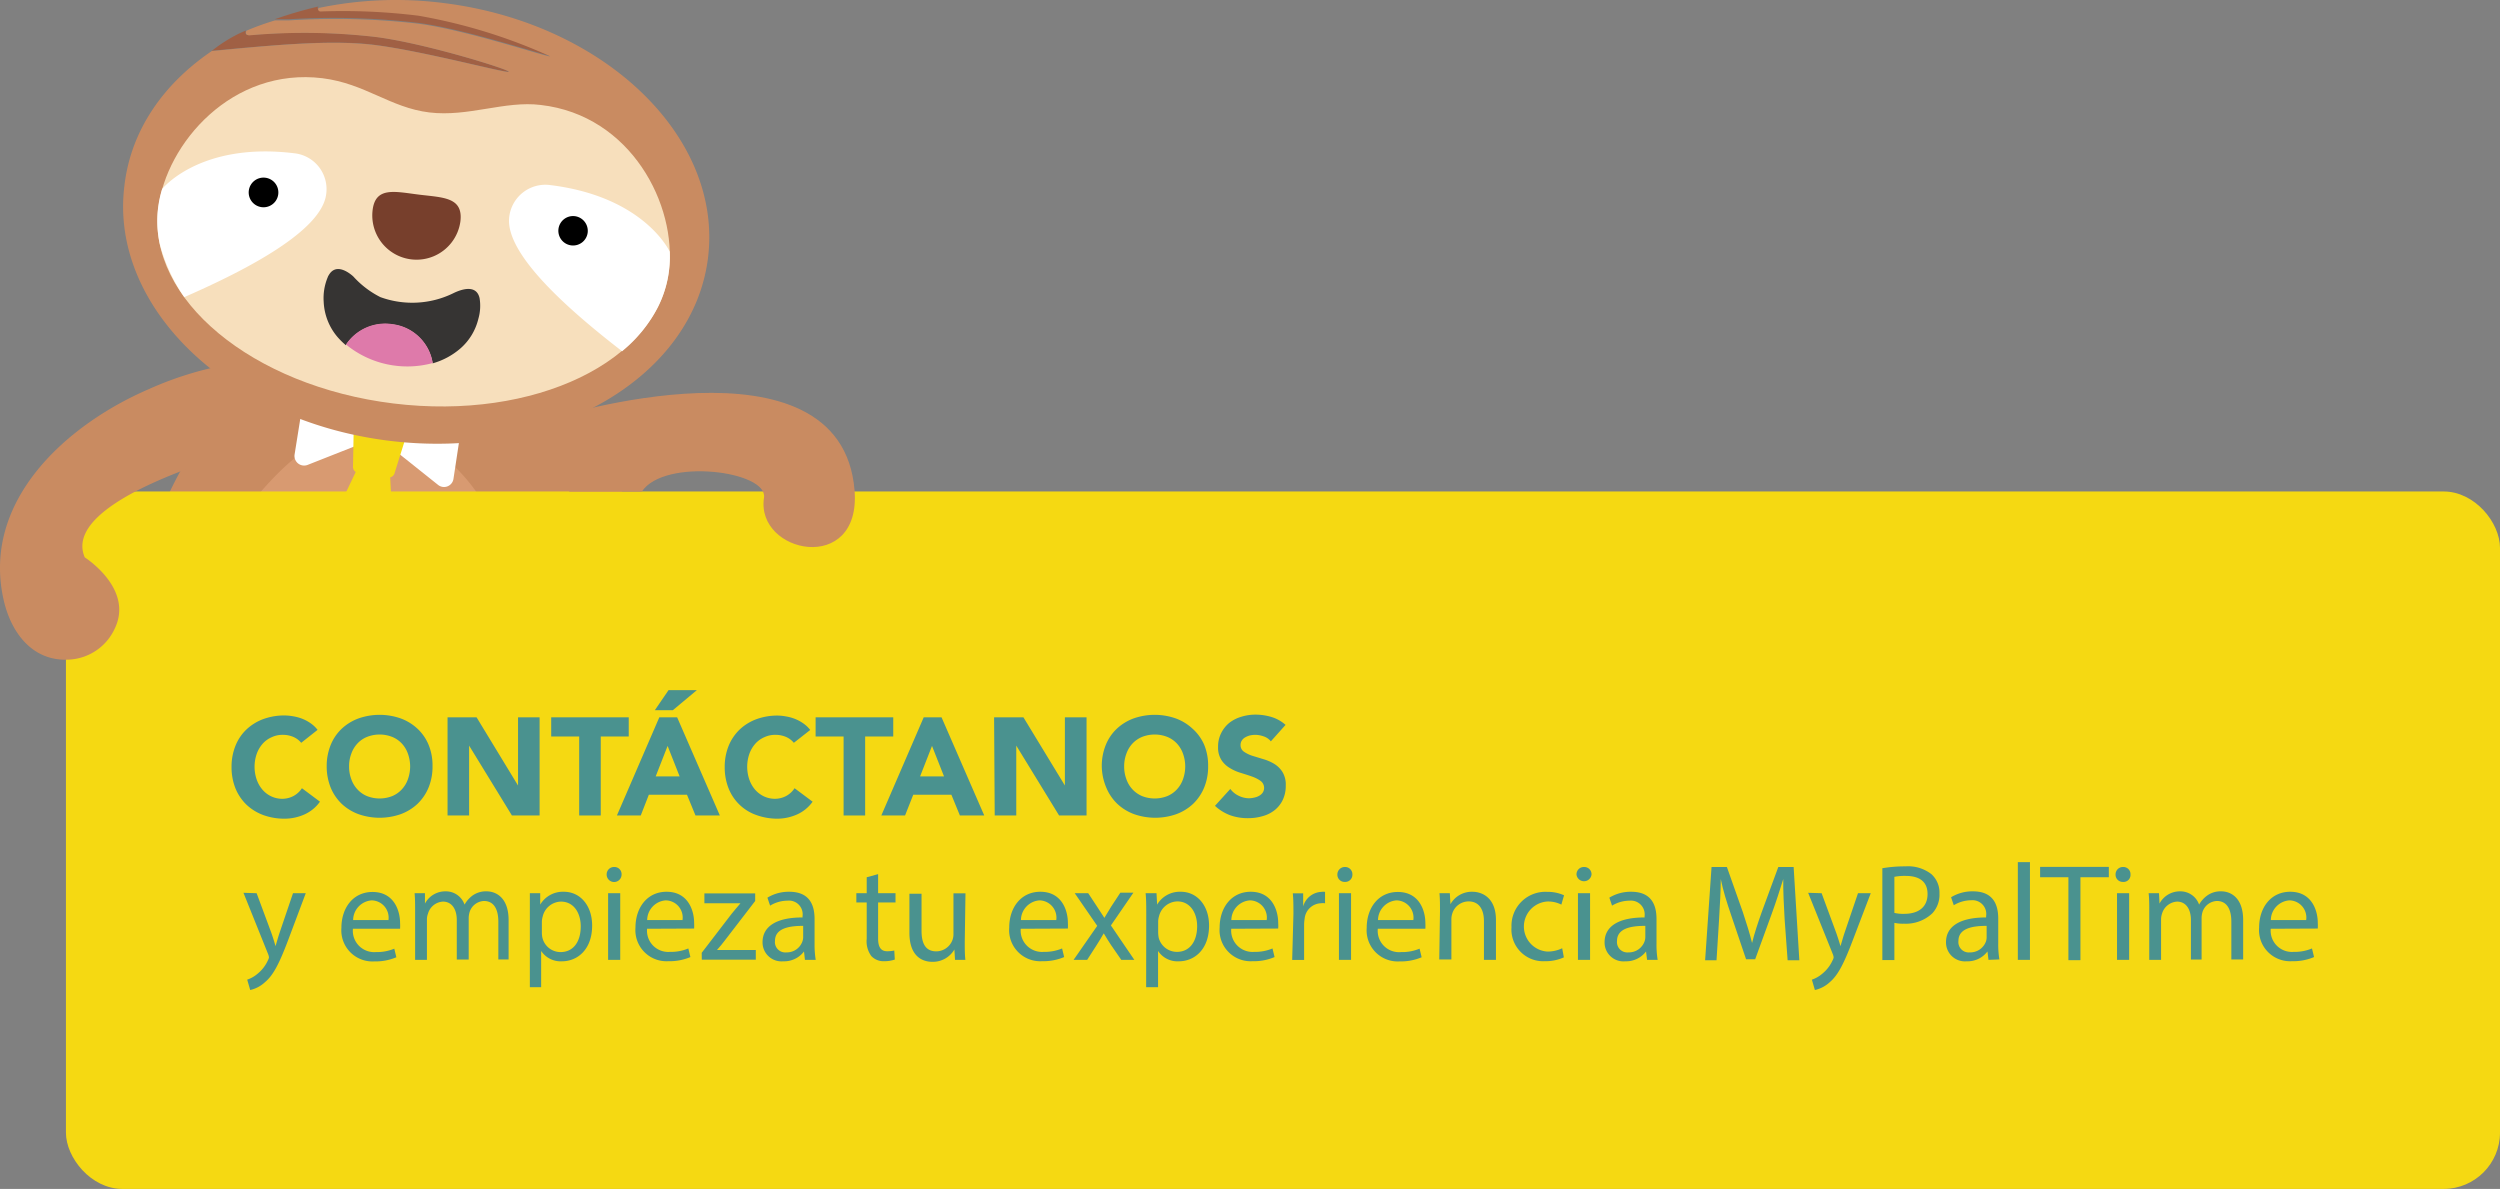 <?xml version="1.0" encoding="utf-8"?>
<svg viewBox="51.021 442.042 241.2 114.707" xmlns="http://www.w3.org/2000/svg">
  <rect x="51.021" y="442.042" width="241.2" height="114.707" fill="#808080" stroke="none"/>
  <g transform="matrix(1, 0, 0, 1, 2.201, -47.101)">
    <g>
      <path d="M112.23,565.82c9.1.37-2.43-33.66-9.34-37.13h0s-1.72.7-2.58,3.94h0a26.11,26.11,0,0,0-.72,5.75h0c3.69.58,7.62,13,8,16.54h0c.44,4.46,1.15,10.47,4.42,10.88h0l.24,0" style="fill: #c98b61"/>
      <path d="M60.34,552.71c3-20.21,15.55-35.08,27.94-33.21s20,19.75,16.93,40a55.69,55.69,0,0,1-5.51,17.37H62A52.74,52.74,0,0,1,60.34,552.71Z" style="fill: #c98b61"/>
      <path d="M59.2,577.32a36.08,36.08,0,0,1,.91-13.75,63.36,63.36,0,0,1,13.8-26.9c2.35-2.7,5.14-5.32,8.66-6,3.8-.72,7.76,1.06,10.46,3.83s4.33,6.4,5.6,10.06A50.38,50.38,0,0,1,101.48,567a34.87,34.87,0,0,1-4.59,13.57H60A22.28,22.28,0,0,1,59.2,577.32Z" style="fill: #d89a71"/>
      <path d="M86.94,530.8l5.22-2a.92.92,0,0,1,1.25,1l-.84,5.55a.92.92,0,0,1-1.48.58l-4.39-3.5A.92.92,0,0,1,86.94,530.8Z" style="fill: #fff"/>
      <path d="M84,530.35l-4.39-3.5a.92.92,0,0,0-1.48.58L77.24,533a.93.93,0,0,0,1.25,1l5.22-2.06A.92.92,0,0,0,84,530.35Z" style="fill: #fff"/>
      <path d="M87.57,530.35a.59.59,0,0,1,.5.67h0l-1.16,3.7a.6.6,0,0,1-.69.49h0l-2.83-.44a.59.59,0,0,1-.51-.67h0l.07-3.87a.6.6,0,0,1,.69-.49h0Z" style="fill: #f5d912"/>
      <polygon points="86.38 533.54 87.36 552.38 80.78 556.52 75.53 550.61 84.01 532.86 86.38 533.54" style="fill: #f5d912"/>
      <path d="M72.9,492.53a59.62,59.62,0,0,1,12.11.16c4.74.59,12.94,3.16,12.87,3.36s-8.28-2-13-2.59c-3.89-.48-9,0-13.07.34l-2.42.23-.2.07a14.8,14.8,0,0,1,2.71-1.73l.63-.28C72.5,492.26,72.43,492.57,72.9,492.53Z" style="fill: #a06044"/>
      <path d="M79.49,490a.23.23,0,0,0,.23.17,59.28,59.28,0,0,1,9.45.41,52.72,52.72,0,0,1,12.69,3.91c-.06.17-8.12-2.57-12.79-3.15A69.83,69.83,0,0,0,76.71,491l-1.38,0a40,40,0,0,1,4.25-1.24A.17.17,0,0,0,79.49,490Z" style="fill: #a06044"/>
      <path d="M69.28,494.05h.14l2.42-.23c4.09-.37,9.18-.82,13.07-.34,4.69.57,12.89,2.79,13,2.59s-8.13-2.77-12.87-3.36a59.62,59.62,0,0,0-12.11-.16c-.47,0-.4-.27-.34-.44.81-.35,1.78-.71,2.77-1l1.38,0a69.83,69.83,0,0,1,12.36.31c4.67.58,12.73,3.32,12.79,3.15a52.72,52.72,0,0,0-12.69-3.91,59.28,59.28,0,0,0-9.45-.41.23.23,0,0,1-.23-.17.17.17,0,0,1,.09-.19l.07,0a36.34,36.34,0,0,1,11.89-.46c15.55,1.91,27,12.91,25.56,24.58s-15.2,19.57-30.75,17.66-27-12.92-25.56-24.58C61.43,501.72,64.59,497.22,69.28,494.05Z" style="fill: #c98b61"/>
      <g id="719907f2-efe1-4ebe-93ca-0d247af57a14" data-name="g3901">
        <g id="f44f534c-1e93-4f7e-9708-f19607ba2b0f" data-name="path3903">
          <path d="M64.08,509.22C63,518,73.17,526.4,86.78,528.07s25.5-4.06,26.58-12.8c.78-6.33-3.64-15-12.37-16-3.47-.43-7,1.18-10.76.72s-6.19-2.79-10.3-3.3c-8.71-1.07-15.07,6.26-15.85,12.58" style="fill: #f7dfbc"/>
        </g>
      </g>
      <path d="M89.24,507.92c2.35.29,4.28.24,4,2.58a4.27,4.27,0,0,1-8.48-1C85,507.11,86.9,507.63,89.24,507.92Z" style="fill: #773f2c"/>
      <path d="M101.91,507c9.11,1.12,11.53,6.43,11.53,6.43a10.82,10.82,0,0,1-1.14,5.34,13.46,13.46,0,0,1-3.46,4.26c-5.26-4.06-11.32-9.43-10.89-12.95A3.51,3.51,0,0,1,101.91,507Z" style="fill: #fff"/>
      <path d="M64.46,507.38s3.63-4.57,12.75-3.45a3.48,3.48,0,0,1,3.08,3.95c-.43,3.52-7.6,7.27-13.69,9.93a16.17,16.17,0,0,1-2.35-5.07A10.4,10.4,0,0,1,64.46,507.38Z" style="fill: #fff"/>
      <path d="M104.29,510a1.43,1.43,0,0,1,1.23,1.58,1.42,1.42,0,1,1-1.23-1.58Z"/>
      <path d="M74.42,506.29a1.43,1.43,0,1,1-.35,2.84,1.43,1.43,0,0,1,.35-2.84Z"/>
      <path d="M80.44,515.89a.75.75,0,0,1,.1-.2c.6-1.05,1.66-.5,2.36.12a8.94,8.94,0,0,0,2.62,2,9,9,0,0,0,7-.36c.84-.42,2.27-.88,2.57.46a4.52,4.52,0,0,1-.12,2,5.51,5.51,0,0,1-1.74,2.86,7,7,0,0,1-2.67,1.43,4.48,4.48,0,0,0-3.85-3.75,4.54,4.54,0,0,0-4.52,2,7.15,7.15,0,0,1-.83-.82,5.6,5.6,0,0,1-1.31-3.35A5.23,5.23,0,0,1,80.44,515.89Z" style="fill: #363433"/>
      <path d="M86.72,520.42a4.48,4.48,0,0,1,3.85,3.75,9.33,9.33,0,0,1-8.37-1.79A4.54,4.54,0,0,1,86.72,520.42Z" style="fill: #de7aaa"/>
      <rect x="55.17" y="536.57" width="234.84" height="67.29" rx="5.44" ry="5.44" transform="translate(345.19 1140.42) rotate(-180)" style="fill: #f5d912"/>
      <path d="M102,529.53s28-8.88,29.27,6.94c.64,8.18-9.57,6.1-8.74.69.39-2.57-9.58-3.88-11.79-.59-3.33,0-7,0-7,0Z" style="fill: #c98b61"/>
      <path d="M57,542.92s4.74,3,2.9,6.85a5.14,5.14,0,0,1-4.23,3c-3.67.31-5.81-2.57-6.52-5.84-2.09-9.52,6.12-16.83,14-20.23a32.76,32.76,0,0,1,7.49-2.35l5.47,7.22S54.29,536.66,57,542.92Z" style="fill: #c98b61"/>
    </g>
    <g>
      <g>
        <path d="M73.58,575.32l1.41,3.8c.15.42.31.93.41,1.31h0c.12-.38.25-.87.41-1.34l1.28-3.77h1.23L76.6,579.9c-.84,2.21-1.41,3.33-2.21,4a3.09,3.09,0,0,1-1.43.76l-.29-1a3,3,0,0,0,1-.57,3.51,3.51,0,0,0,1-1.3.79.79,0,0,0,.1-.28,1.15,1.15,0,0,0-.08-.31l-2.38-5.92Z" style="fill: #4a928f"/>
        <path d="M82.87,578.75A2.06,2.06,0,0,0,85.08,581a4.36,4.36,0,0,0,1.78-.33l.2.83a5.18,5.18,0,0,1-2.14.4,3,3,0,0,1-3.16-3.24c0-1.94,1.14-3.46,3-3.46,2.1,0,2.66,1.84,2.66,3a5.29,5.29,0,0,1,0,.55Zm3.43-.84a1.67,1.67,0,0,0-1.62-1.9,1.93,1.93,0,0,0-1.79,1.9Z" style="fill: #4a928f"/>
        <path d="M88.87,577.06c0-.66,0-1.21-.05-1.74h1l0,1h0a2.22,2.22,0,0,1,2-1.18,1.9,1.9,0,0,1,1.82,1.28h0a2.8,2.8,0,0,1,.71-.83,2.21,2.21,0,0,1,1.42-.45c.85,0,2.12.55,2.12,2.78v3.79H96.9v-3.64c0-1.23-.45-2-1.39-2a1.52,1.52,0,0,0-1.38,1.06,2.09,2.09,0,0,0-.09.59v4H92.89V577.9c0-1-.45-1.77-1.34-1.77a1.59,1.59,0,0,0-1.44,1.17,1.52,1.52,0,0,0-.1.57v3.88H88.87Z" style="fill: #4a928f"/>
        <path d="M99.94,577.42c0-.82,0-1.49,0-2.1h1l0,1.1h0a2.54,2.54,0,0,1,2.29-1.24c1.55,0,2.72,1.31,2.72,3.26,0,2.31-1.41,3.45-2.92,3.45a2.26,2.26,0,0,1-2-1h0v3.5H99.94Zm1.16,1.71a2.36,2.36,0,0,0,.05.48A1.8,1.8,0,0,0,102.9,581c1.24,0,1.95-1,1.95-2.48,0-1.29-.67-2.39-1.91-2.39a1.85,1.85,0,0,0-1.76,1.44,1.93,1.93,0,0,0-.08.48Z" style="fill: #4a928f"/>
        <path d="M108.79,573.52a.72.72,0,0,1-1.44,0,.71.71,0,0,1,.73-.73A.69.69,0,0,1,108.79,573.52Zm-1.3,8.23v-6.43h1.17v6.43Z" style="fill: #4a928f"/>
        <path d="M111.25,578.75a2.05,2.05,0,0,0,2.2,2.23,4.32,4.32,0,0,0,1.78-.33l.2.83a5.15,5.15,0,0,1-2.14.4,3,3,0,0,1-3.16-3.24c0-1.94,1.14-3.46,3-3.46,2.1,0,2.66,1.84,2.66,3a5.29,5.29,0,0,1,0,.55Zm3.42-.84a1.66,1.66,0,0,0-1.62-1.9,1.93,1.93,0,0,0-1.79,1.9Z" style="fill: #4a928f"/>
        <path d="M116.52,581.07l2.9-3.78c.28-.35.55-.65.84-1v0h-3.48v-.95h4.9v.73l-2.87,3.73c-.27.36-.53.68-.82,1v0h3.75v.93h-5.21Z" style="fill: #4a928f"/>
        <path d="M126.48,581.75l-.09-.81h0a2.4,2.4,0,0,1-2,.95,1.83,1.83,0,0,1-2-1.84c0-1.55,1.38-2.4,3.86-2.39v-.13a1.32,1.32,0,0,0-1.46-1.49,3.23,3.23,0,0,0-1.67.48l-.26-.77a3.94,3.94,0,0,1,2.11-.57c2,0,2.44,1.34,2.44,2.63v2.4a9,9,0,0,0,.11,1.54Zm-.17-3.28c-1.27,0-2.72.2-2.72,1.45a1,1,0,0,0,1.1,1.11,1.59,1.59,0,0,0,1.55-1.07,1.27,1.27,0,0,0,.07-.38Z" style="fill: #4a928f"/>
        <path d="M133.54,573.48v1.84h1.68v.89h-1.68v3.47c0,.79.23,1.24.88,1.24a3.37,3.37,0,0,0,.68-.07l.05.87a3,3,0,0,1-1,.16,1.62,1.62,0,0,1-1.26-.49,2.4,2.4,0,0,1-.45-1.67v-3.51h-1v-.89h1v-1.54Z" style="fill: #4a928f"/>
        <path d="M141.9,580c0,.66,0,1.24.06,1.75h-1l-.06-1h0a2.41,2.41,0,0,1-2.12,1.19c-1,0-2.22-.55-2.22-2.81v-3.76h1.17v3.56c0,1.22.37,2,1.43,2a1.68,1.68,0,0,0,1.54-1.06,1.59,1.59,0,0,0,.11-.59v-3.95h1.16Z" style="fill: #4a928f"/>
        <path d="M147.3,578.75a2.06,2.06,0,0,0,2.21,2.23,4.36,4.36,0,0,0,1.78-.33l.2.83a5.18,5.18,0,0,1-2.14.4,3,3,0,0,1-3.16-3.24c0-1.94,1.14-3.46,3-3.46,2.1,0,2.66,1.84,2.66,3a5.29,5.29,0,0,1,0,.55Zm3.43-.84a1.67,1.67,0,0,0-1.62-1.9,1.93,1.93,0,0,0-1.79,1.9Z" style="fill: #4a928f"/>
        <path d="M153.81,575.32l.91,1.38c.24.36.44.69.65,1h0c.22-.38.43-.72.64-1.06l.9-1.37h1.26L156,578.43l2.26,3.32H157L156,580.3c-.25-.37-.46-.73-.69-1.11h0c-.21.38-.43.73-.67,1.11l-.93,1.45H152.4l2.28-3.28-2.17-3.15Z" style="fill: #4a928f"/>
        <path d="M159.41,577.42c0-.82,0-1.49-.06-2.1h1.05l.06,1.1h0a2.54,2.54,0,0,1,2.29-1.24c1.55,0,2.72,1.31,2.72,3.26,0,2.31-1.41,3.45-2.92,3.45a2.24,2.24,0,0,1-2-1h0v3.5h-1.15Zm1.15,1.71a3.37,3.37,0,0,0,.05.48,1.82,1.82,0,0,0,1.76,1.37c1.23,0,1.95-1,1.95-2.48,0-1.29-.68-2.39-1.91-2.39a1.87,1.87,0,0,0-1.77,1.44,1.93,1.93,0,0,0-.08.48Z" style="fill: #4a928f"/>
        <path d="M167.61,578.75a2.06,2.06,0,0,0,2.2,2.23,4.32,4.32,0,0,0,1.78-.33l.2.83a5.11,5.11,0,0,1-2.14.4,3,3,0,0,1-3.16-3.24c0-1.94,1.15-3.46,3-3.46,2.09,0,2.65,1.84,2.65,3a3.45,3.45,0,0,1,0,.55Zm3.42-.84a1.66,1.66,0,0,0-1.62-1.9,1.93,1.93,0,0,0-1.79,1.9Z" style="fill: #4a928f"/>
        <path d="M173.61,577.33c0-.76,0-1.41-.06-2h1l0,1.26h0a1.92,1.92,0,0,1,1.78-1.4,1.15,1.15,0,0,1,.33,0v1.1a1.59,1.59,0,0,0-.4,0,1.64,1.64,0,0,0-1.57,1.5,4.15,4.15,0,0,0-.05.54v3.43h-1.15Z" style="fill: #4a928f"/>
        <path d="M179.3,573.52a.69.69,0,0,1-.74.71.69.69,0,0,1-.71-.71.72.72,0,0,1,.73-.73A.7.7,0,0,1,179.3,573.52Zm-1.3,8.23v-6.43h1.17v6.43Z" style="fill: #4a928f"/>
        <path d="M181.75,578.75A2.06,2.06,0,0,0,184,581a4.36,4.36,0,0,0,1.78-.33l.2.83a5.18,5.18,0,0,1-2.14.4,3,3,0,0,1-3.16-3.24c0-1.94,1.14-3.46,3-3.46,2.1,0,2.66,1.84,2.66,3a5.29,5.29,0,0,1,0,.55Zm3.43-.84a1.67,1.67,0,0,0-1.62-1.9,1.93,1.93,0,0,0-1.79,1.9Z" style="fill: #4a928f"/>
        <path d="M187.75,577.06c0-.66,0-1.21-.05-1.74h1l.06,1.06h0a2.36,2.36,0,0,1,2.12-1.2c.89,0,2.27.53,2.27,2.73v3.84h-1.16V578c0-1-.39-1.89-1.49-1.89a1.66,1.66,0,0,0-1.57,1.19,1.8,1.8,0,0,0-.08.54v3.87h-1.17Z" style="fill: #4a928f"/>
        <path d="M199.7,581.51a4.31,4.31,0,0,1-1.85.37,3.06,3.06,0,0,1-3.2-3.28,3.27,3.27,0,0,1,3.46-3.41,3.82,3.82,0,0,1,1.61.33l-.26.9a2.83,2.83,0,0,0-1.35-.3,2.42,2.42,0,0,0,0,4.83,3.25,3.25,0,0,0,1.43-.32Z" style="fill: #4a928f"/>
        <path d="M202.37,573.52a.73.73,0,0,1-1.45,0,.71.71,0,0,1,.73-.73A.7.7,0,0,1,202.37,573.52Zm-1.31,8.23v-6.43h1.17v6.43Z" style="fill: #4a928f"/>
        <path d="M207.73,581.75l-.1-.81h0a2.41,2.41,0,0,1-2,.95,1.82,1.82,0,0,1-2-1.84c0-1.55,1.38-2.4,3.86-2.39v-.13a1.33,1.33,0,0,0-1.46-1.49,3.26,3.26,0,0,0-1.68.48l-.26-.77a3.94,3.94,0,0,1,2.11-.57c2,0,2.44,1.34,2.44,2.63v2.4a9,9,0,0,0,.11,1.54Zm-.17-3.28c-1.28,0-2.73.2-2.73,1.45a1,1,0,0,0,1.1,1.11,1.61,1.61,0,0,0,1.56-1.07,1.27,1.27,0,0,0,.07-.38Z" style="fill: #4a928f"/>
        <path d="M221,577.82c-.07-1.25-.15-2.75-.13-3.87h0c-.31,1-.68,2.17-1.13,3.4l-1.58,4.34h-.88l-1.44-4.26c-.43-1.26-.79-2.41-1-3.48h0c0,1.12-.09,2.62-.17,4l-.24,3.84h-1.1l.62-9h1.48l1.53,4.33c.37,1.1.67,2.08.9,3h0c.22-.9.54-1.88.94-3l1.59-4.33h1.48l.55,9h-1.13Z" style="fill: #4a928f"/>
        <path d="M224.57,575.32l1.4,3.8c.15.42.31.93.42,1.31h0c.12-.38.25-.87.41-1.34l1.28-3.77h1.23l-1.75,4.58c-.84,2.21-1.41,3.33-2.2,4a3.11,3.11,0,0,1-1.44.76l-.29-1a3,3,0,0,0,1-.57,3.51,3.51,0,0,0,1-1.3.79.79,0,0,0,.1-.28,1.15,1.15,0,0,0-.08-.31l-2.38-5.92Z" style="fill: #4a928f"/>
        <path d="M230.43,572.91a12.6,12.6,0,0,1,2.22-.18,3.67,3.67,0,0,1,2.51.75,2.39,2.39,0,0,1,.78,1.87,2.63,2.63,0,0,1-.69,1.91,3.71,3.71,0,0,1-2.73,1,3.75,3.75,0,0,1-.93-.08v3.59h-1.16Zm1.16,4.31a3.69,3.69,0,0,0,.95.09c1.4,0,2.25-.67,2.25-1.91s-.84-1.75-2.11-1.75a5.08,5.08,0,0,0-1.09.09Z" style="fill: #4a928f"/>
        <path d="M240.67,581.75l-.1-.81h0a2.4,2.4,0,0,1-2,.95,1.83,1.83,0,0,1-2-1.84c0-1.55,1.38-2.4,3.87-2.39v-.13A1.33,1.33,0,0,0,239,576a3.26,3.26,0,0,0-1.68.48l-.26-.77a3.94,3.94,0,0,1,2.11-.57c2,0,2.44,1.34,2.44,2.63v2.4a9,9,0,0,0,.11,1.54Zm-.18-3.28c-1.27,0-2.72.2-2.72,1.45a1,1,0,0,0,1.1,1.11,1.61,1.61,0,0,0,1.56-1.07,1.26,1.26,0,0,0,.06-.38Z" style="fill: #4a928f"/>
        <path d="M243.5,572.32h1.17v9.43H243.5Z" style="fill: #4a928f"/>
        <path d="M248.38,573.78h-2.73v-1h6.63v1h-2.74v8h-1.16Z" style="fill: #4a928f"/>
        <path d="M254.37,573.52a.67.67,0,0,1-.74.71.69.69,0,0,1-.7-.71.71.71,0,0,1,.73-.73A.69.69,0,0,1,254.37,573.52Zm-1.3,8.23v-6.43h1.17v6.43Z" style="fill: #4a928f"/>
        <path d="M256.18,577.06c0-.66,0-1.21-.06-1.74h1l.05,1h0a2.22,2.22,0,0,1,2-1.18,1.91,1.91,0,0,1,1.82,1.28h0a2.68,2.68,0,0,1,.72-.83,2.19,2.19,0,0,1,1.42-.45c.85,0,2.11.55,2.11,2.78v3.79h-1.14v-3.64c0-1.23-.45-2-1.4-2a1.52,1.52,0,0,0-1.38,1.06,2.09,2.09,0,0,0-.09.59v4H260.2V577.9c0-1-.45-1.77-1.34-1.77a1.61,1.61,0,0,0-1.45,1.17,1.75,1.75,0,0,0-.09.57v3.88h-1.14Z" style="fill: #4a928f"/>
        <path d="M267.9,578.75a2.05,2.05,0,0,0,2.2,2.23,4.32,4.32,0,0,0,1.78-.33l.2.83a5.15,5.15,0,0,1-2.14.4,3,3,0,0,1-3.16-3.24c0-1.94,1.14-3.46,3-3.46,2.1,0,2.66,1.84,2.66,3a5.29,5.29,0,0,1,0,.55Zm3.42-.84a1.66,1.66,0,0,0-1.62-1.9,1.93,1.93,0,0,0-1.79,1.9Z" style="fill: #4a928f"/>
      </g>
      <g>
        <path d="M77.88,560.81a2,2,0,0,0-.76-.57,2.56,2.56,0,0,0-1-.2,2.45,2.45,0,0,0-1.09.23,2.5,2.5,0,0,0-.87.63,3,3,0,0,0-.58,1,3.82,3.82,0,0,0,0,2.44,3.06,3.06,0,0,0,.57,1,2.54,2.54,0,0,0,.85.64,2.48,2.48,0,0,0,1,.23,2.34,2.34,0,0,0,1.14-.27,2.24,2.24,0,0,0,.81-.75l1.74,1.3a3.66,3.66,0,0,1-1.52,1.24,4.7,4.7,0,0,1-1.9.4,5.92,5.92,0,0,1-2.05-.35,4.78,4.78,0,0,1-1.62-1,4.63,4.63,0,0,1-1.06-1.57,5.47,5.47,0,0,1-.38-2.06,5.4,5.4,0,0,1,.38-2.06,4.45,4.45,0,0,1,1.06-1.57,4.8,4.8,0,0,1,1.62-1,5.92,5.92,0,0,1,2.05-.35,5,5,0,0,1,.83.08,4.37,4.37,0,0,1,.86.23,4,4,0,0,1,.81.43,3,3,0,0,1,.69.65Z" style="fill: #4a928f"/>
        <path d="M80.34,563.09a5.4,5.4,0,0,1,.38-2.06,4.45,4.45,0,0,1,1.06-1.57,4.8,4.8,0,0,1,1.62-1,6.15,6.15,0,0,1,4.09,0,4.8,4.8,0,0,1,1.62,1A4.45,4.45,0,0,1,90.17,561a5.22,5.22,0,0,1,.38,2.06,5.29,5.29,0,0,1-.38,2.06,4.63,4.63,0,0,1-1.06,1.57,4.78,4.78,0,0,1-1.62,1,6.15,6.15,0,0,1-4.09,0,4.78,4.78,0,0,1-1.62-1,4.63,4.63,0,0,1-1.06-1.57A5.47,5.47,0,0,1,80.34,563.09Zm2.16,0a3.43,3.43,0,0,0,.21,1.22,2.79,2.79,0,0,0,.6,1,2.62,2.62,0,0,0,.92.64,3.32,3.32,0,0,0,2.43,0,2.62,2.62,0,0,0,.92-.64,2.79,2.79,0,0,0,.6-1,3.65,3.65,0,0,0,0-2.44,2.83,2.83,0,0,0-.6-1,2.6,2.6,0,0,0-.92-.63,3.32,3.32,0,0,0-2.43,0,2.6,2.6,0,0,0-.92.63,2.83,2.83,0,0,0-.6,1A3.43,3.43,0,0,0,82.5,563.09Z" style="fill: #4a928f"/>
        <path d="M92,558.35H94.8l4,6.58h0v-6.58h2.08v9.47H98.21l-4.13-6.74h0v6.74H92Z" style="fill: #4a928f"/>
        <path d="M104.7,560.2H102v-1.85h7.48v1.85h-2.7v7.62H104.7Z" style="fill: #4a928f"/>
        <path d="M112.43,558.35h1.72l4.12,9.47h-2.35l-.82-2h-3.68l-.78,2h-2.3Zm.89-2.62h2.73l-2.31,1.93H112Zm-.09,5.38-1.15,2.94h2.31Z" style="fill: #4a928f"/>
        <path d="M125.41,560.81a2,2,0,0,0-.76-.57,2.56,2.56,0,0,0-1-.2,2.45,2.45,0,0,0-1.09.23,2.5,2.5,0,0,0-.87.63,3,3,0,0,0-.58,1,3.82,3.82,0,0,0,0,2.44,3.06,3.06,0,0,0,.57,1,2.65,2.65,0,0,0,.85.64,2.51,2.51,0,0,0,1,.23,2.34,2.34,0,0,0,1.14-.27,2.24,2.24,0,0,0,.81-.75l1.74,1.3a3.66,3.66,0,0,1-1.52,1.24,4.7,4.7,0,0,1-1.9.4,5.92,5.92,0,0,1-2-.35,4.46,4.46,0,0,1-2.68-2.56,5.47,5.47,0,0,1-.38-2.06,5.4,5.4,0,0,1,.38-2.06,4.58,4.58,0,0,1,1.06-1.57,4.8,4.8,0,0,1,1.62-1,5.92,5.92,0,0,1,2-.35,4.85,4.85,0,0,1,.83.08,4.37,4.37,0,0,1,.86.23,4,4,0,0,1,.81.43,3,3,0,0,1,.69.65Z" style="fill: #4a928f"/>
        <path d="M130.21,560.2h-2.7v-1.85H135v1.85h-2.71v7.62h-2.08Z" style="fill: #4a928f"/>
        <path d="M137.94,558.35h1.72l4.12,9.47h-2.35l-.82-2h-3.68l-.79,2h-2.29Zm.8,2.76-1.15,2.94h2.31Z" style="fill: #4a928f"/>
        <path d="M144.73,558.35h2.83l4,6.58h0v-6.58h2.09v9.47H151l-4.13-6.74h0v6.74h-2.08Z" style="fill: #4a928f"/>
        <path d="M155.12,563.09a5.4,5.4,0,0,1,.38-2.06,4.45,4.45,0,0,1,1.06-1.57,4.8,4.8,0,0,1,1.62-1,6.15,6.15,0,0,1,4.09,0,4.8,4.8,0,0,1,1.62,1A4.45,4.45,0,0,1,165,561a5.22,5.22,0,0,1,.38,2.06,5.29,5.29,0,0,1-.38,2.06,4.63,4.63,0,0,1-1.06,1.57,4.78,4.78,0,0,1-1.62,1,6.15,6.15,0,0,1-4.09,0,4.78,4.78,0,0,1-1.62-1,4.63,4.63,0,0,1-1.06-1.57A5.47,5.47,0,0,1,155.12,563.09Zm2.16,0a3.43,3.43,0,0,0,.21,1.22,2.79,2.79,0,0,0,.6,1,2.72,2.72,0,0,0,.92.64,3.32,3.32,0,0,0,2.43,0,2.62,2.62,0,0,0,.92-.64,2.79,2.79,0,0,0,.6-1,3.65,3.65,0,0,0,0-2.44,2.83,2.83,0,0,0-.6-1,2.6,2.6,0,0,0-.92-.63,3.32,3.32,0,0,0-2.43,0,2.69,2.69,0,0,0-.92.63,2.83,2.83,0,0,0-.6,1A3.43,3.43,0,0,0,157.28,563.09Z" style="fill: #4a928f"/>
        <path d="M171.43,560.67a1.44,1.44,0,0,0-.69-.48,2.5,2.5,0,0,0-.82-.15,2.59,2.59,0,0,0-.47.05,1.74,1.74,0,0,0-.45.17.93.93,0,0,0-.35.3.77.77,0,0,0-.14.45.75.75,0,0,0,.33.66,3.14,3.14,0,0,0,.8.39l1.05.32a4.49,4.49,0,0,1,1.05.45,2.45,2.45,0,0,1,.81.79,2.35,2.35,0,0,1,.32,1.32,3.12,3.12,0,0,1-.29,1.38,2.83,2.83,0,0,1-.8,1,3.23,3.23,0,0,1-1.16.57,4.93,4.93,0,0,1-1.4.19,5,5,0,0,1-1.71-.28,4.43,4.43,0,0,1-1.47-.91l1.48-1.63a2.15,2.15,0,0,0,.81.66,2.3,2.3,0,0,0,1,.24,2.4,2.4,0,0,0,.52-.07,1.48,1.48,0,0,0,.47-.18,1.06,1.06,0,0,0,.33-.3.84.84,0,0,0-.2-1.12,3.3,3.3,0,0,0-.82-.42c-.33-.12-.69-.23-1.07-.35a4.29,4.29,0,0,1-1.07-.47,2.42,2.42,0,0,1-.82-.77,2.22,2.22,0,0,1-.33-1.27,2.88,2.88,0,0,1,.3-1.34,3,3,0,0,1,.8-1,3.51,3.51,0,0,1,1.16-.58,4.64,4.64,0,0,1,1.35-.2,5.39,5.39,0,0,1,1.55.23,3.62,3.62,0,0,1,1.35.76Z" style="fill: #4a928f"/>
      </g>
    </g>
  </g>
</svg>